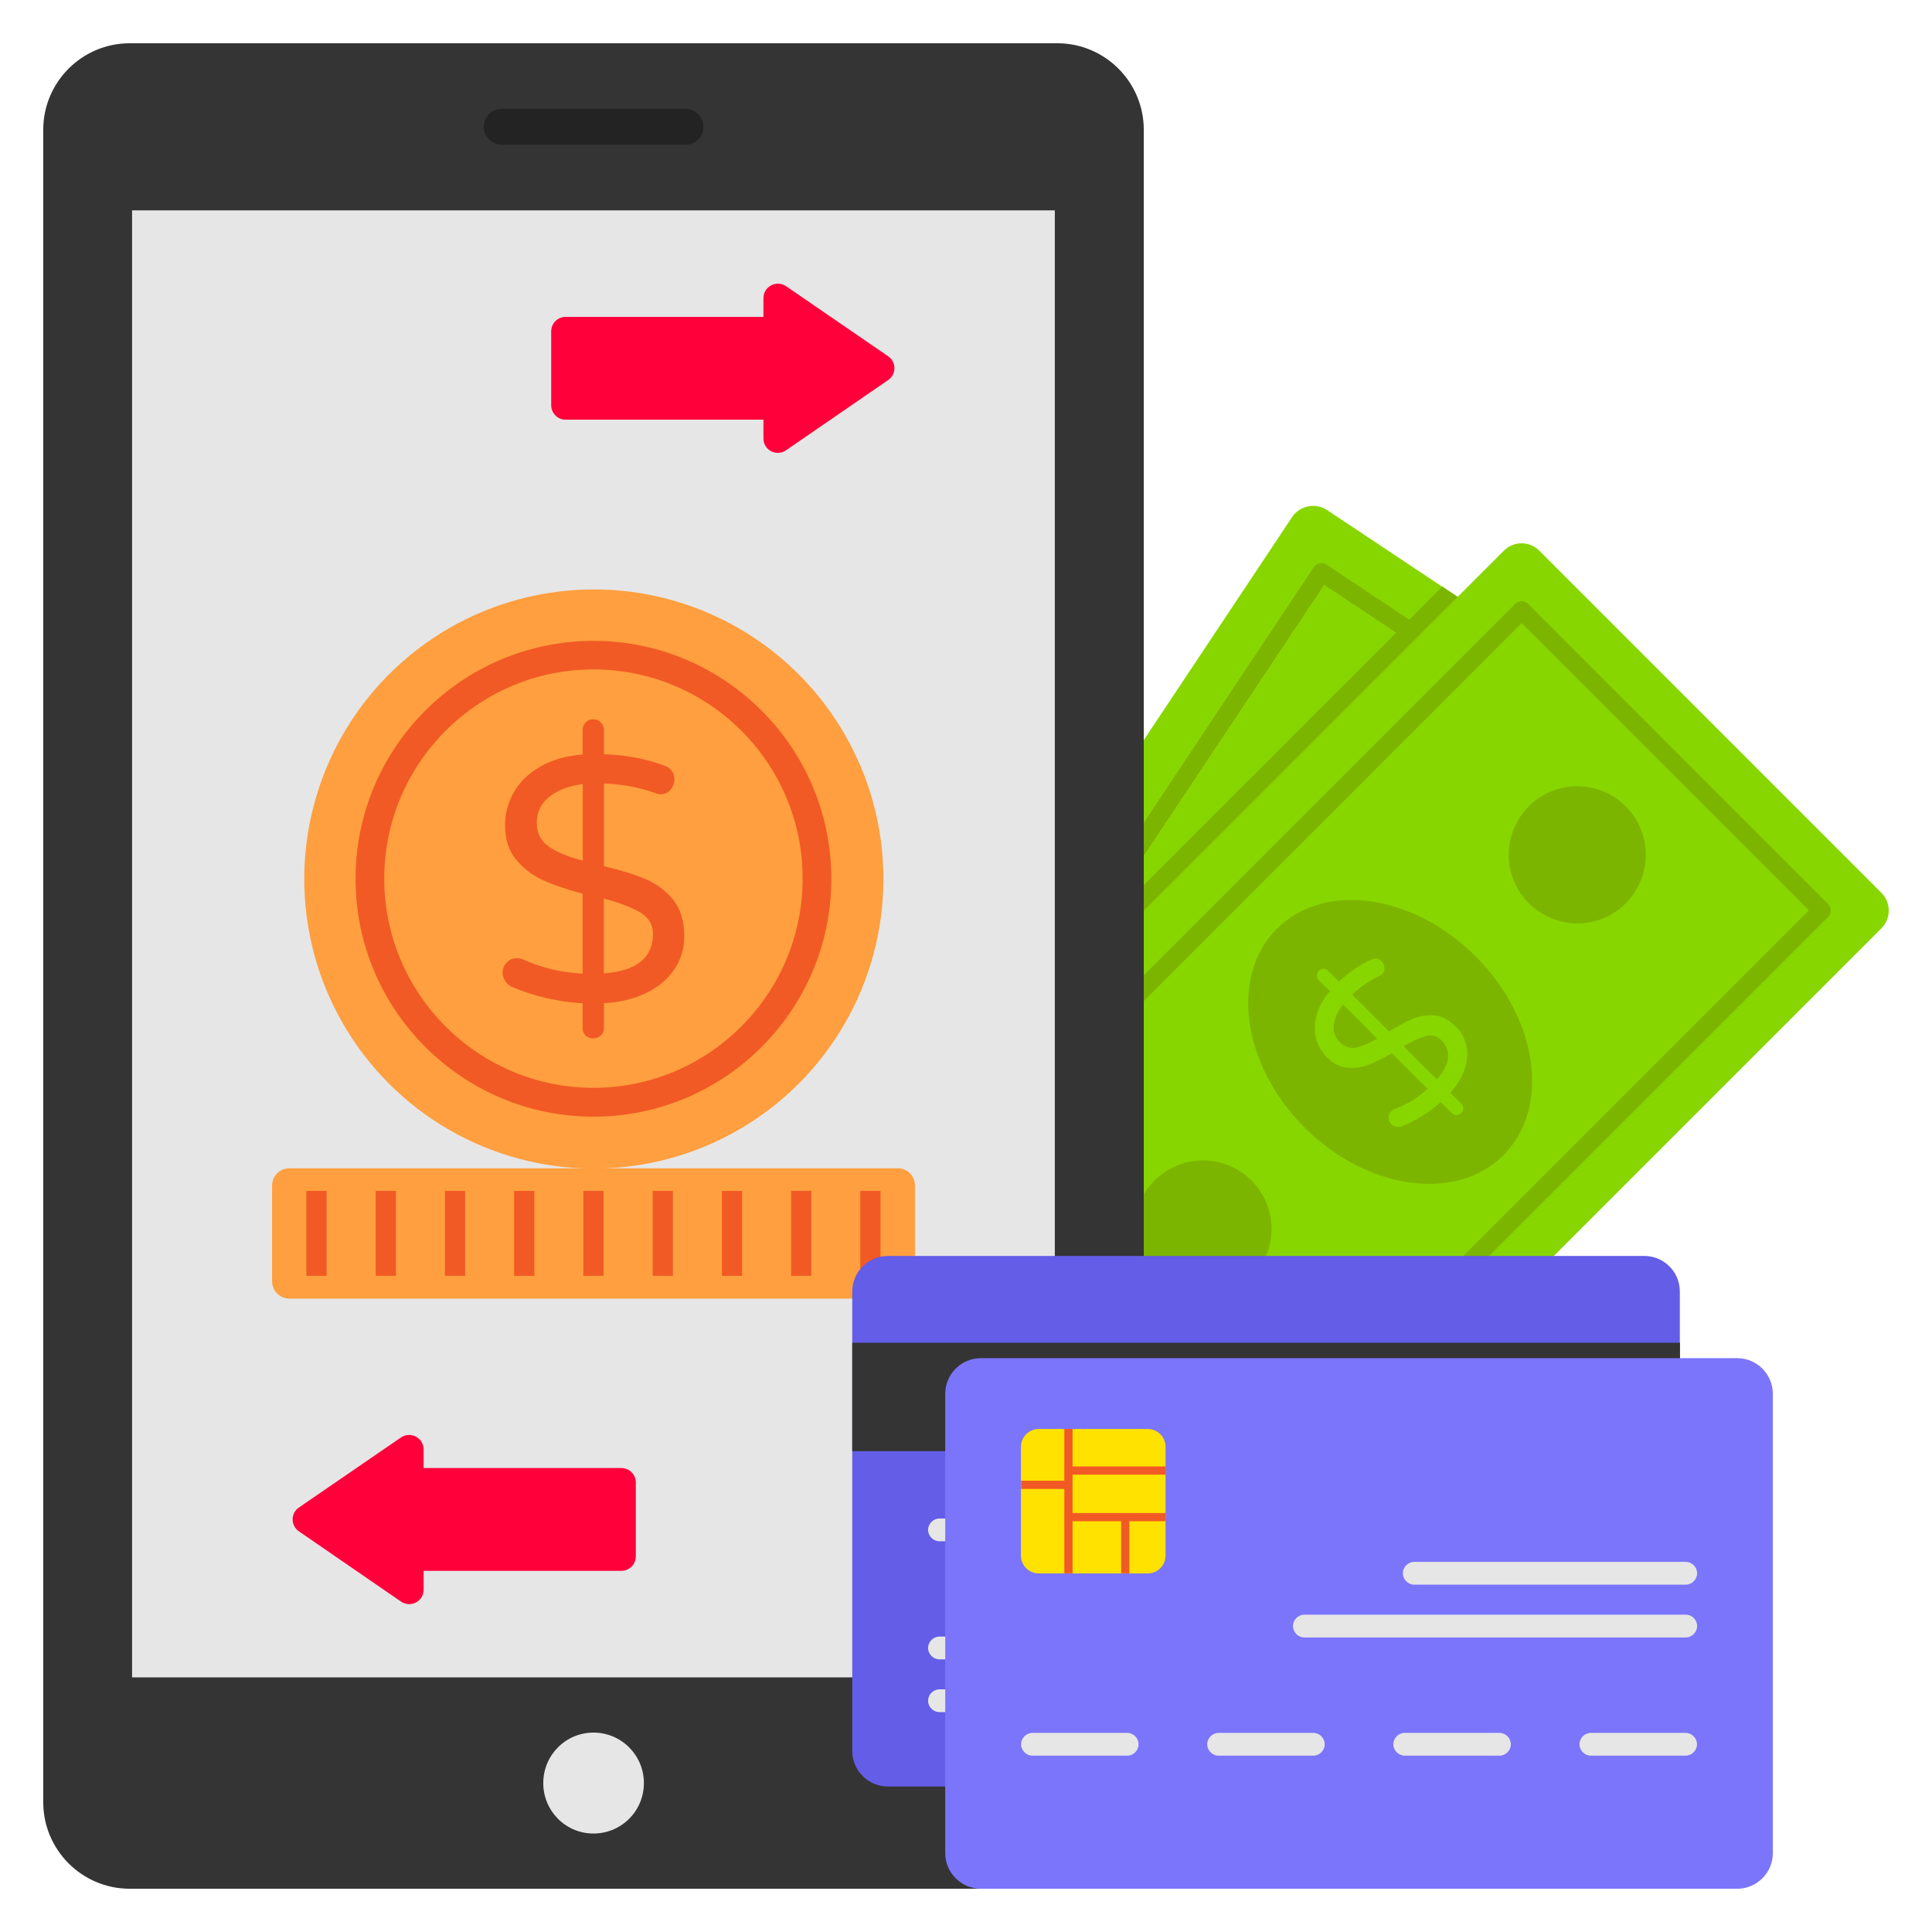 <svg id="Layer_1" enable-background="new 0 0 134 134" height="512" viewBox="0 0 134 134" width="512" xmlns="http://www.w3.org/2000/svg"><g><g><g><path d="m92.05 35.38 27.92 18.58c.8.54 1.02 1.62.49 2.43l-32.86 49.4c-.54.8-1.62 1.02-2.43.49l-27.92-18.59c-.8-.54-1.02-1.62-.49-2.43l32.86-49.4c.54-.8 1.63-1.01 2.43-.48z" fill="#88d600"/><path d="m120.47 56.39-32.86 49.4c-.54.81-1.62 1.01-2.43.47l-2.94-1.95-20.79-20.79c-1.18-1.18-1.17-3.09 0-4.26l38.58-38.58 19.94 13.28c.81.54 1.03 1.62.5 2.43z" fill="#7cb500"/><g><path d="m116.69 56.34-30.59 45.98c-.19.29-.59.37-.88.18l-24.51-16.3c-.29-.19-.37-.59-.18-.88l30.59-45.98c.19-.29.59-.37.88-.18l24.51 16.3c.3.19.38.59.18.88zm-31.29 44.75 29.89-44.93-23.45-15.6-29.9 44.92z" fill="#7cb500"/></g><path d="m93.26 63.83c5.11 3.4 7.18 9.29 4.6 13.15-2.56 3.85-8.79 4.22-13.9.82s-7.16-9.28-4.6-13.13c2.57-3.86 8.79-4.24 13.9-.84z" fill="#7cb500"/><g><path d="m93.86 70.07c.2.48.26 1.02.18 1.6-.08.59-.3 1.18-.65 1.79l.9.6c.11.07.18.17.2.29s0 .24-.08.36c-.07.11-.17.18-.28.2-.12.03-.23 0-.35-.08l-.9-.6c-.67.87-1.43 1.59-2.3 2.16-.11.07-.24.11-.38.11s-.27-.03-.38-.11c-.14-.1-.24-.23-.28-.39-.04-.17-.01-.33.09-.48.06-.08.13-.15.21-.21.76-.48 1.4-1.09 1.94-1.82l-2.91-1.94c-.53.47-1.02.85-1.46 1.12s-.91.43-1.41.48-1-.1-1.5-.43c-.44-.29-.77-.67-1-1.13s-.32-.99-.28-1.58.23-1.2.58-1.83l-.89-.59c-.11-.07-.18-.17-.21-.29s-.01-.24.07-.35c.07-.11.17-.18.3-.2.13-.03.24 0 .35.07l.87.58c.58-.8 1.21-1.45 1.88-1.92.24-.18.49-.19.74-.02.14.09.23.22.27.38.05.17.02.32-.08.48-.03.05-.09.11-.19.17-.58.44-1.11.98-1.57 1.62l3.01 2c.55-.51 1.04-.91 1.47-1.2.44-.29.91-.46 1.42-.51s1.04.11 1.59.48c.51.32.83.71 1.03 1.19zm-7.51 1.61c.39-.15.84-.45 1.35-.9l-2.78-1.85c-.27.55-.39 1.06-.35 1.52s.25.83.64 1.08c.37.25.75.3 1.14.15zm5.71-1.69c-.33-.22-.68-.24-1.06-.06s-.85.51-1.4.99l2.72 1.81c.7-1.24.61-2.16-.26-2.74z" fill="#88d600"/></g><g fill="#7cb500"><path d="m101.4 51.58c2.2 1.46 2.79 4.41 1.33 6.61-1.45 2.18-4.39 2.77-6.59 1.31-2.18-1.45-2.77-4.39-1.32-6.58 1.46-2.2 4.4-2.79 6.58-1.34z"/><path d="m81.07 82.14c2.2 1.46 2.79 4.41 1.33 6.61-1.45 2.18-4.39 2.77-6.59 1.31-2.18-1.45-2.77-4.39-1.32-6.58 1.46-2.2 4.4-2.79 6.58-1.34z"/></g></g><g><path d="m106.77 38.2 23.72 23.72c.68.68.68 1.79 0 2.47l-41.95 41.95c-.68.68-1.79.68-2.47 0l-23.72-23.72c-.68-.68-.68-1.79 0-2.47l41.95-41.95c.68-.69 1.79-.69 2.47 0z" fill="#88d600"/><g><path d="m126.8 63.6-39.05 39.05c-.25.25-.65.25-.9 0l-20.81-20.82c-.25-.25-.25-.65 0-.9l39.05-39.05c.25-.25.65-.25.9 0l20.81 20.82c.24.25.24.65 0 .9zm-39.5 37.7 38.16-38.16-19.92-19.92-38.16 38.17z" fill="#7cb500"/></g><path d="m102.35 66.33c4.34 4.34 5.21 10.52 1.92 13.8-3.27 3.27-9.45 2.41-13.79-1.93s-5.19-10.51-1.92-13.78c3.28-3.29 9.44-2.43 13.79 1.91z" fill="#7cb500"/><g><path d="m101.71 72.56c.1.51.06 1.05-.13 1.61s-.52 1.1-.99 1.62l.76.76c.09.09.14.2.14.32s-.05.23-.15.33c-.09.09-.2.14-.32.15-.12 0-.23-.05-.33-.15l-.76-.76c-.82.72-1.72 1.28-2.68 1.67-.12.05-.25.06-.39.04-.14-.03-.26-.08-.35-.18-.12-.12-.19-.27-.19-.44-.01-.17.05-.32.18-.45.07-.07.15-.13.25-.16.84-.32 1.59-.79 2.26-1.4l-2.47-2.47c-.62.36-1.17.63-1.65.81s-.98.25-1.47.19c-.5-.05-.96-.29-1.38-.71-.37-.37-.63-.81-.76-1.31s-.12-1.03.03-1.6.46-1.13.93-1.68l-.76-.75c-.09-.09-.14-.2-.14-.33s.04-.23.13-.33.2-.14.33-.14.24.05.33.14l.74.74c.73-.67 1.47-1.18 2.23-1.52.27-.13.52-.09.73.13.12.12.18.26.19.43s-.04.32-.17.45c-.04.04-.11.09-.21.13-.66.32-1.28.74-1.86 1.28l2.56 2.56c.64-.39 1.2-.69 1.68-.89s.98-.27 1.49-.22 1 .31 1.47.78c.39.39.63.84.73 1.35zm-7.69.1c.41-.07.91-.27 1.5-.62l-2.37-2.37c-.37.49-.59.96-.64 1.42s.08.86.41 1.19c.33.32.69.45 1.1.38zm5.93-.53c-.28-.28-.62-.37-1.03-.27s-.93.33-1.57.7l2.31 2.31c.94-1.08 1.04-2 .29-2.74z" fill="#88d600"/></g><g fill="#7cb500"><path d="m112.75 55.92c1.87 1.87 1.87 4.87 0 6.74-1.85 1.85-4.85 1.85-6.72-.02-1.85-1.85-1.85-4.85 0-6.71 1.86-1.86 4.86-1.86 6.72-.01z"/><path d="m86.79 81.87c1.87 1.87 1.87 4.87 0 6.74-1.85 1.85-4.85 1.85-6.72-.02-1.85-1.85-1.85-4.85 0-6.71 1.87-1.86 4.87-1.86 6.72-.01z"/></g></g></g><g><path d="m79.33 9v116c0 3.31-2.69 6-6 6h-64.33c-3.31 0-6-2.69-6-6v-116c0-3.31 2.69-6 6-6h64.33c3.31 0 6 2.69 6 6z" fill="#343434"/><path d="m9.16 14.59h64v101.75h-64z" fill="#e6e6e6"/><g fill="#ff003b"><g><path d="m44.1 102.82v5.13c0 .55-.45 1-1 1h-14.37v-7.13h14.37c.55 0 1 .45 1 1z"/><path d="m29.38 100.53v9.73c0 .81-.9 1.28-1.57.82l-7.08-4.87c-.58-.4-.58-1.25 0-1.65l7.08-4.86c.67-.45 1.57.02 1.57.83z"/></g><g><path d="m38.23 22.98v5.13c0 .55.45 1 1 1h14.37v-7.13h-14.37c-.55 0-1 .44-1 1z"/><path d="m52.95 20.68v9.73c0 .81.9 1.28 1.57.82l7.08-4.87c.58-.4.58-1.25 0-1.65l-7.08-4.86c-.67-.45-1.57.02-1.57.83z"/></g></g><path d="m44.66 123.67c0 1.93-1.55 3.5-3.5 3.5-1.93 0-3.48-1.57-3.48-3.5s1.55-3.5 3.48-3.5c1.94 0 3.5 1.57 3.5 3.5z" fill="#e6e6e6"/><path d="m48.79 8.8c0 .69-.56 1.24-1.24 1.24h-12.75c-.69 0-1.25-.56-1.25-1.24 0-.69.56-1.25 1.25-1.25h12.75c.68 0 1.24.56 1.24 1.25z" fill="#232323"/><g><g><path d="m63.46 82.23v6.64c0 .66-.54 1.2-1.2 1.2h-42.19c-.66 0-1.2-.54-1.2-1.2v-6.64c0-.66.54-1.2 1.2-1.2h42.19c.67 0 1.2.53 1.2 1.2z" fill="#ff9f3f"/><g fill="#f15a24"><path d="m21.25 82.6h1.4v5.89h-1.4z"/><path d="m26.06 82.6h1.4v5.89h-1.4z"/><path d="m30.86 82.6h1.4v5.89h-1.4z"/><path d="m35.66 82.6h1.4v5.89h-1.4z"/><path d="m40.46 82.6h1.4v5.89h-1.4z"/><path d="m45.27 82.6h1.4v5.89h-1.4z"/><path d="m50.07 82.6h1.4v5.89h-1.4z"/><path d="m54.87 82.6h1.4v5.89h-1.4z"/><path d="m59.67 82.6h1.4v5.89h-1.4z"/></g></g><g><ellipse cx="41.16" cy="60.95" fill="#ff9f3f" rx="20.08" ry="20.08" transform="matrix(.383 -.924 .924 .383 -30.894 75.654)"/><path d="m41.16 77.45c-9.1 0-16.5-7.4-16.5-16.5s7.4-16.5 16.5-16.5 16.5 7.4 16.5 16.5-7.39 16.5-16.5 16.5zm0-31.02c-8 0-14.51 6.51-14.51 14.51s6.51 14.51 14.51 14.51 14.51-6.51 14.51-14.51c.01-8-6.5-14.51-14.51-14.51z" fill="#f15a24"/><g><path d="m46.78 67.22c-.46.69-1.11 1.24-1.96 1.65-.84.41-1.82.65-2.93.71v1.71c0 .21-.07.38-.21.52s-.32.21-.54.21c-.21 0-.38-.06-.52-.19s-.21-.31-.21-.53v-1.71c-1.74-.11-3.36-.49-4.88-1.13-.19-.08-.35-.21-.48-.4s-.19-.38-.19-.59c0-.27.09-.51.28-.71.18-.2.42-.3.71-.3.16 0 .31.03.46.1 1.3.58 2.67.9 4.1.97v-5.55c-1.1-.29-2.02-.6-2.76-.94s-1.37-.82-1.87-1.44-.75-1.4-.75-2.35c0-.84.21-1.61.62-2.32s1.02-1.3 1.83-1.76c.81-.47 1.79-.75 2.93-.84v-1.69c0-.21.07-.39.21-.53.14-.15.31-.22.52-.22s.39.07.53.22c.14.14.22.32.22.53v1.67c1.58.06 2.98.33 4.2.8.45.16.68.48.68.97 0 .26-.09.49-.27.7s-.41.31-.7.31c-.1 0-.22-.03-.39-.1-1.09-.39-2.27-.6-3.52-.65v5.74c1.16.27 2.12.57 2.88.89s1.4.8 1.92 1.44c.51.64.77 1.48.77 2.52 0 .83-.22 1.6-.68 2.29zm-8.74-8.52c.54.39 1.33.72 2.38.99v-5.31c-.97.13-1.74.42-2.32.88s-.87 1.06-.87 1.8c0 .71.27 1.25.81 1.64zm7.25 6.06c0-.63-.29-1.11-.86-1.46s-1.42-.67-2.55-.98v5.19c2.28-.16 3.41-1.08 3.41-2.75z" fill="#f15a24"/></g></g></g></g><g><g><path d="m116.51 89.58v31.86c0 1.36-1.11 2.47-2.47 2.47h-52.46c-1.36 0-2.47-1.11-2.47-2.47v-31.86c0-1.36 1.11-2.47 2.47-2.47h52.46c1.37 0 2.47 1.1 2.47 2.47z" fill="#635de8"/><path d="m59.11 93.13h57.41v7.52h-57.41z" fill="#343434"/><g fill="#e6e6e6"><path d="m84.78 117.96c0 .43-.36.79-.79.79h-18.83c-.43 0-.79-.36-.79-.79s.36-.79.79-.79h18.83c.43 0 .79.36.79.79z"/><g><path d="m72.52 106.11c0 .43-.36.79-.79.79h-6.57c-.43 0-.79-.36-.79-.79s.36-.79.79-.79h6.57c.44 0 .79.36.79.79z"/><path d="m85.43 106.11c0 .43-.36.79-.79.79h-6.57c-.43 0-.79-.36-.79-.79s.36-.79.79-.79h6.57c.43 0 .79.36.79.79z"/><path d="m98.34 106.11c0 .43-.36.79-.79.79h-6.57c-.43 0-.79-.36-.79-.79s.36-.79.79-.79h6.57c.43 0 .79.36.79.79z"/><path d="m111.25 106.11c0 .43-.36.79-.79.79h-6.57c-.43 0-.79-.36-.79-.79s.36-.79.79-.79h6.57c.43 0 .79.36.79.79z"/></g><path d="m92.4 114.3c0 .43-.36.79-.79.79h-26.45c-.43 0-.79-.36-.79-.79s.36-.79.79-.79h26.45c.43 0 .79.36.79.79z"/></g></g><g><path d="m65.56 128.53v-31.86c0-1.36 1.11-2.47 2.47-2.47h52.46c1.36 0 2.47 1.11 2.47 2.47v31.86c0 1.36-1.11 2.47-2.47 2.47h-52.46c-1.36 0-2.47-1.11-2.47-2.47z" fill="#7b75fc"/><g fill="#e6e6e6"><path d="m97.3 109.12c0-.43.36-.79.79-.79h18.83c.43 0 .79.36.79.79s-.36.79-.79.79h-18.83c-.43 0-.79-.36-.79-.79z"/><g><path d="m109.55 120.98c0-.43.36-.79.79-.79h6.57c.43 0 .79.36.79.79s-.36.79-.79.79h-6.57c-.43 0-.79-.36-.79-.79z"/><path d="m96.64 120.98c0-.43.36-.79.79-.79h6.57c.43 0 .79.36.79.79s-.36.79-.79.79h-6.57c-.43 0-.79-.36-.79-.79z"/><path d="m83.73 120.98c0-.43.36-.79.79-.79h6.57c.43 0 .79.36.79.79s-.36.79-.79.79h-6.57c-.43 0-.79-.36-.79-.79z"/><path d="m70.82 120.98c0-.43.36-.79.79-.79h6.57c.43 0 .79.36.79.79s-.36.79-.79.79h-6.57c-.43 0-.79-.36-.79-.79z"/></g><path d="m89.68 112.78c0-.43.36-.79.79-.79h26.45c.43 0 .79.36.79.79s-.36.79-.79.79h-26.45c-.43 0-.79-.35-.79-.79z"/></g><g><path d="m80.84 100.35v7.54c0 .68-.55 1.24-1.24 1.24h-7.55c-.68 0-1.24-.55-1.24-1.24v-7.54c0-.68.55-1.24 1.24-1.24h7.55c.69 0 1.24.56 1.24 1.24z" fill="#ffe200"/><g fill="#f15a24"><path d="m73.82 99.11h.57v10.01h-.57z"/><path d="m74.11 104.94h6.74v.57h-6.74z"/><path d="m77.76 105.22h.57v3.9h-.57z"/><path d="m74.11 101.71h6.74v.57h-6.74z"/><path d="m70.82 102.7h3.28v.57h-3.28z"/></g></g></g></g></g></svg>